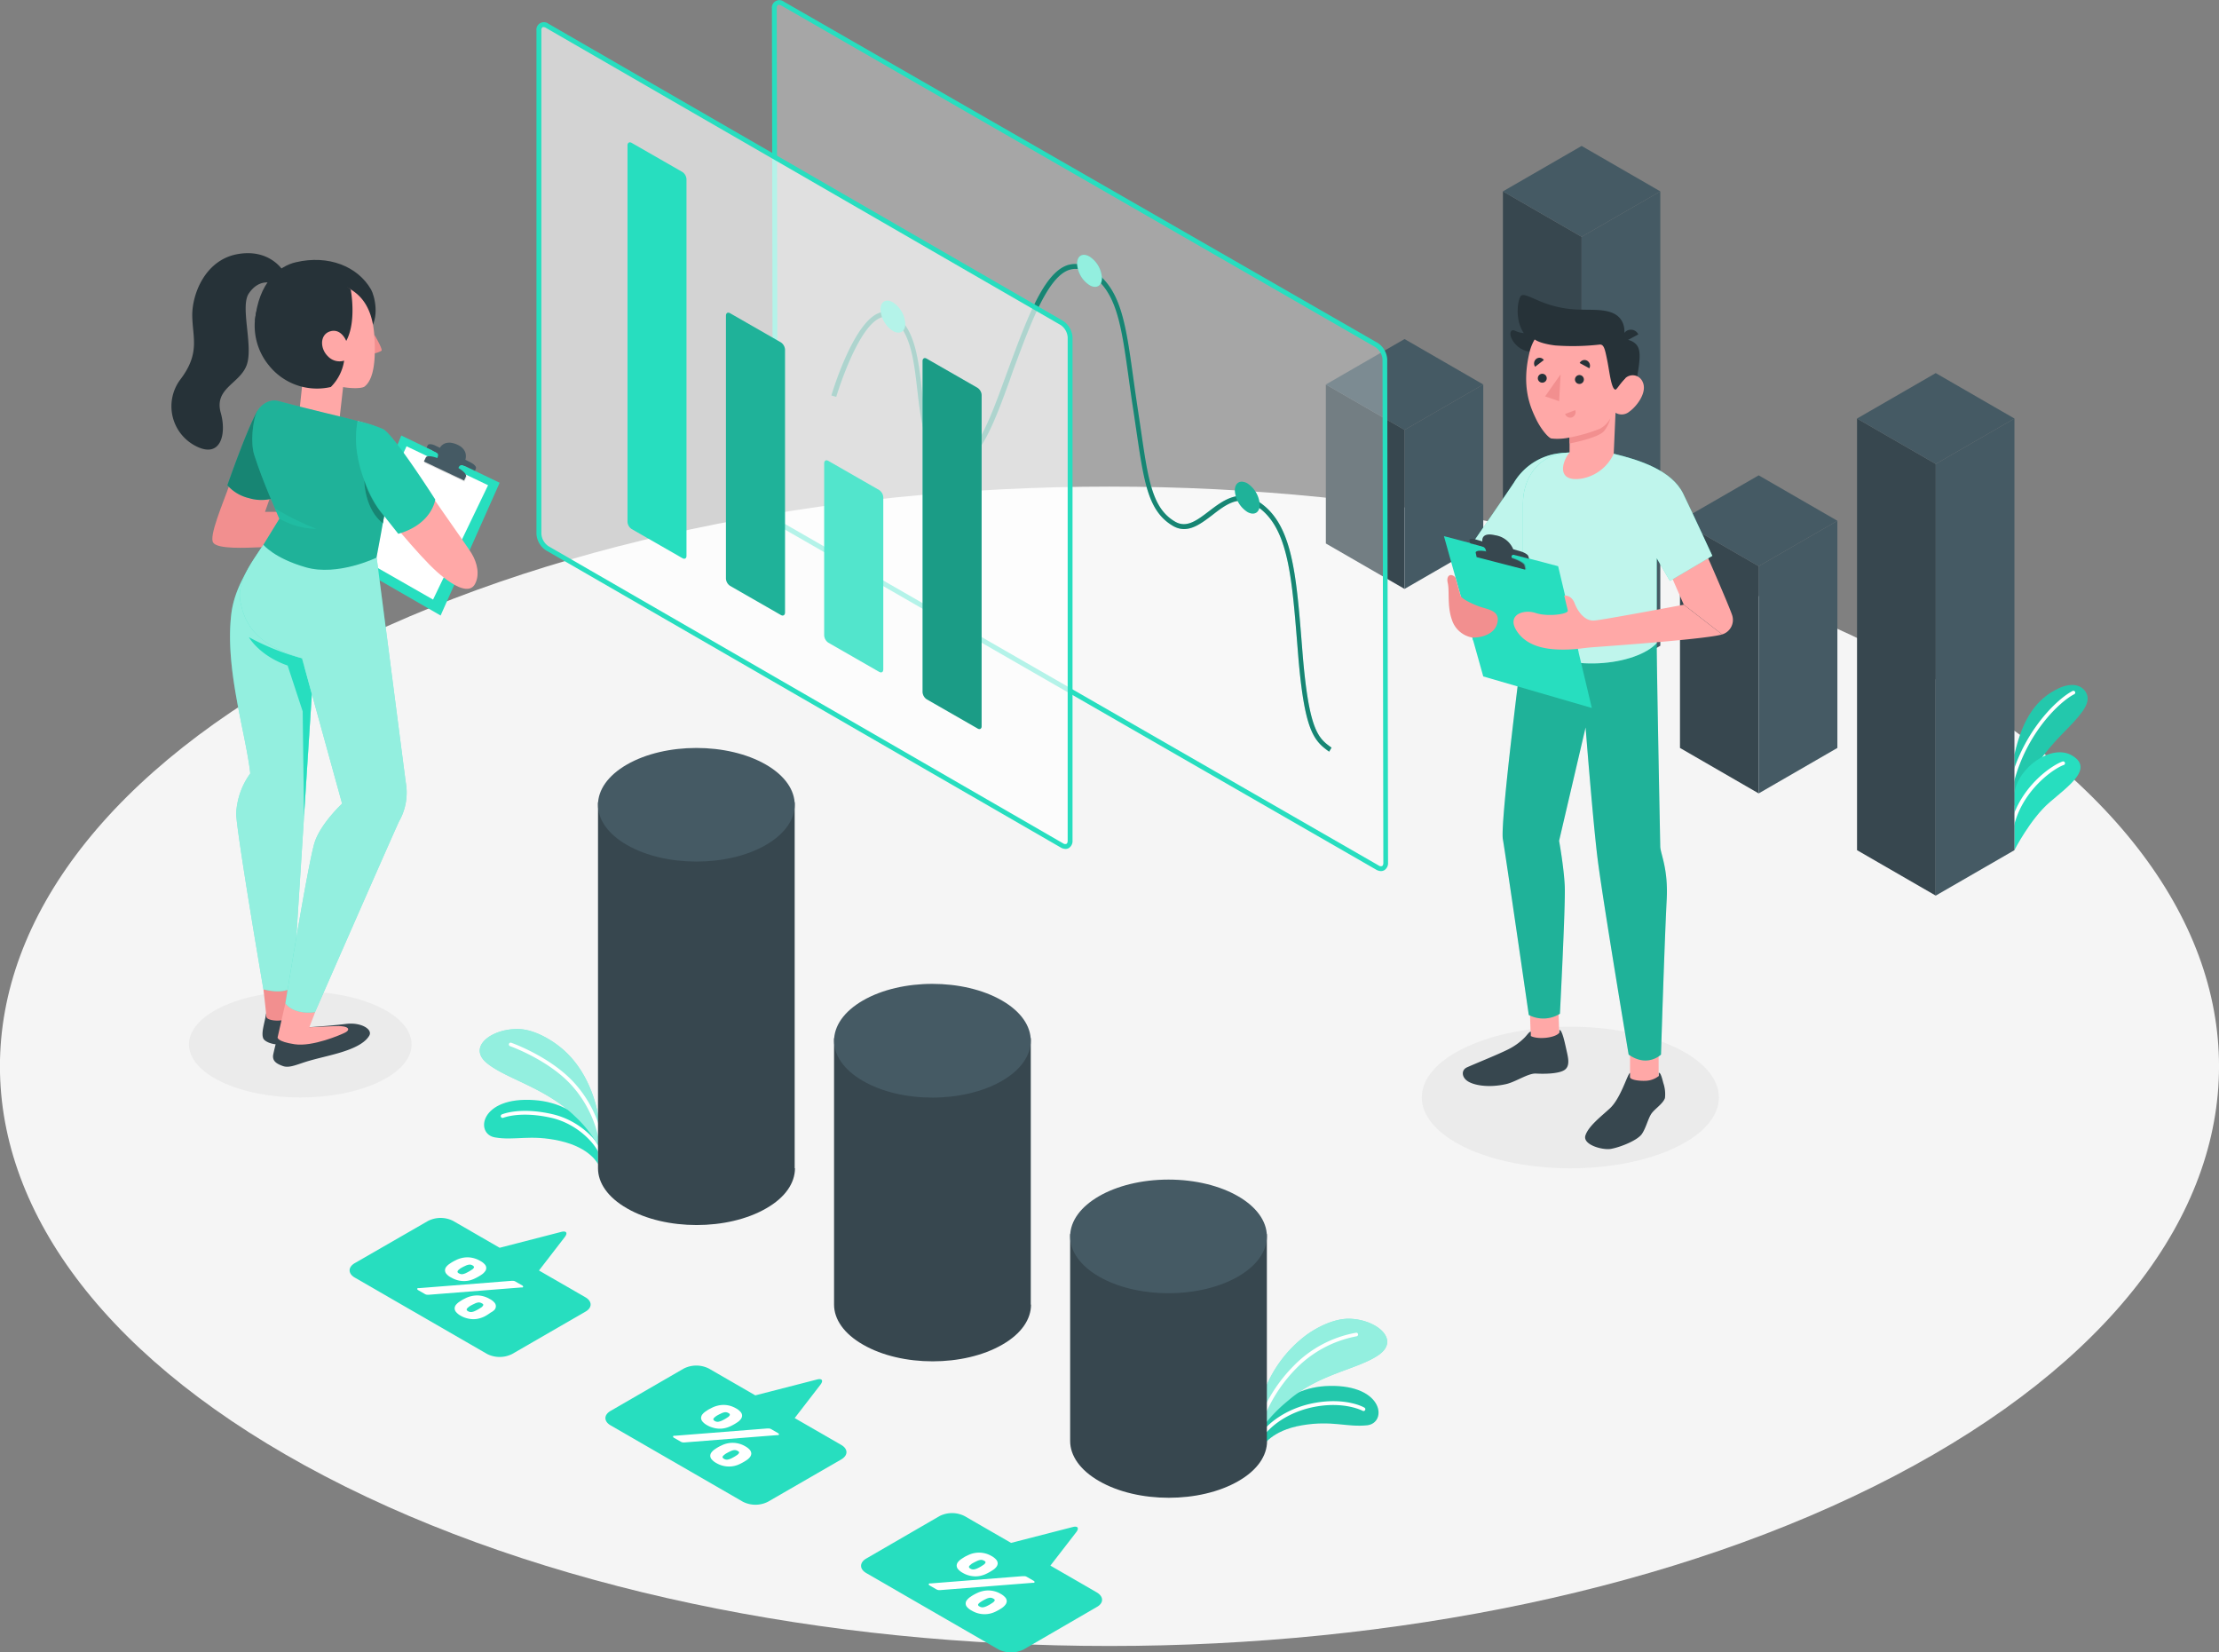 <?xml version="1.0" encoding="UTF-8"?> <svg xmlns="http://www.w3.org/2000/svg" id="a92cfbc8-72f2-4be5-9086-b3348847ccaa" data-name="Layer 1" viewBox="0 0 458.19 341.15"><rect x="0" y="0" width="458.19" height="341.15" fill="#808080" stroke="none"/><g id="a25034c4-eeaf-4d66-8e5e-294759841243" data-name="Floor"><path d="M88,384c89.46,46.74,234.52,46.74,324,0s89.47-122.52,0-169.26-234.52-46.74-324,0S-1.46,337.3,88,384Z" transform="translate(-20.91 -79.22)" fill="#f5f5f5"></path></g><g id="acd40262-88fc-4ac8-835e-be49ecb8fee2" data-name="Shadows"><path d="M99.17,302.6c-9,4.28-23.53,4.28-32.5,0s-9-11.21,0-15.49,23.52-4.27,32.5,0S108.14,298.33,99.17,302.6Z" transform="translate(-20.91 -79.22)" fill="#ebebeb"></path><path d="M366.85,316.15c-12,5.71-31.4,5.71-43.37,0s-12-15,0-20.68,31.39-5.71,43.37,0S378.83,310.44,366.85,316.15Z" transform="translate(-20.91 -79.22)" fill="#ebebeb"></path></g><g id="f670d6a7-d7ee-4a7a-ac35-1a4e8de7383b" data-name="Plants"><path d="M436.85,245.66s2.36-7.32,10.08-15.12c3.4-3.44,5.62-5.84,4.91-7.89-.64-1.81-2.81-2.75-5.89-1.29-4.39,2.08-7.35,5.94-9.1,13.69v10.61Z" transform="translate(-20.91 -79.22)" fill="#27debf"></path><path d="M436.85,245.66s2.36-7.32,10.08-15.12c3.4-3.44,5.62-5.84,4.91-7.89-.64-1.81-2.81-2.75-5.89-1.29-4.39,2.08-7.35,5.94-9.1,13.69v10.61Z" transform="translate(-20.91 -79.22)" opacity="0.1" style="isolation:isolate"></path><path d="M436.36,241.06h-.09a.38.38,0,0,1-.27-.46c2.75-10.62,9.86-17.2,12.87-18.72a.39.39,0,0,1,.51.17.38.38,0,0,1-.17.5c-2.91,1.47-9.8,7.87-12.48,18.24A.38.38,0,0,1,436.36,241.06Z" transform="translate(-20.91 -79.22)" fill="#fff"></path><path d="M436.85,254.76s3.29-6.46,7.26-9.88,9.07-6.94,4.75-9.62-11.43,2.58-12,7.77Z" transform="translate(-20.91 -79.22)" fill="#27debf"></path><path d="M436.36,250.16h-.08a.38.38,0,0,1-.28-.45c1.87-8,8.58-12.52,10.81-13.27a.37.37,0,0,1,.47.24.38.38,0,0,1-.23.48c-2,.68-8.54,5.13-10.32,12.72A.38.38,0,0,1,436.36,250.16Z" transform="translate(-20.91 -79.22)" fill="#fff"></path><path d="M144.39,319.58s-1.52-3.38-7.87-4.81c-6.17-1.39-9.25,0-13.42-.72s-3.08-8.51,8.14-7.7c10.27.74,13.15,8.82,13.15,8.82v4.41Z" transform="translate(-20.91 -79.22)" fill="#27debf"></path><path d="M145,317.72a.38.38,0,0,1-.34-.23c-1-2.39-4.7-6.29-9.91-7.48-6.47-1.47-9.91,0-9.94,0a.38.38,0,0,1-.31-.69c.15-.06,3.71-1.6,10.41-.08,5.79,1.32,9.48,5.56,10.44,7.93a.37.37,0,0,1-.2.49Z" transform="translate(-20.91 -79.22)" fill="#fff"></path><path d="M144.39,315.73a24.32,24.32,0,0,0-4.8-6.07c-6-5.82-14-7.65-18-10.83-4.4-3.43.93-7.39,6.59-7.14,3.24.15,6.66,2.29,8.54,3.83,6.62,5.41,7.71,14.14,7.71,14.14Z" transform="translate(-20.91 -79.22)" fill="#27debf"></path><path d="M144.39,315.73a24.32,24.32,0,0,0-4.8-6.07c-6-5.82-14-7.65-18-10.83-4.4-3.43.93-7.39,6.59-7.14,3.24.15,6.66,2.29,8.54,3.83,6.62,5.41,7.71,14.14,7.71,14.14Z" transform="translate(-20.91 -79.22)" fill="#fff" opacity="0.5" style="isolation:isolate"></path><path d="M145,315.14a.38.38,0,0,1-.37-.32,23.79,23.79,0,0,0-5.52-11.33c-4.72-5.37-12.79-8.25-12.88-8.28a.37.37,0,1,1,.25-.7c.34.12,8.34,3,13.19,8.48a24.2,24.2,0,0,1,5.71,11.73.37.37,0,0,1-.33.42Z" transform="translate(-20.91 -79.22)" fill="#fff"></path><path d="M281.63,377.88s1.7-3.3,8.12-4.39c6.24-1.06,9.23.44,13.43,0s3.54-8.34-7.71-8.13c-10.29.19-13.6,8.1-13.6,8.1Z" transform="translate(-20.91 -79.22)" fill="#27debf"></path><path d="M281.63,377.88s1.7-3.3,8.12-4.39c6.24-1.06,9.23.44,13.43,0s3.54-8.34-7.71-8.13c-10.29.19-13.6,8.1-13.6,8.1Z" transform="translate(-20.91 -79.22)" opacity="0.1" style="isolation:isolate"></path><path d="M281.14,376.3a.44.44,0,0,1-.22-.07.37.37,0,0,1-.09-.52c2.39-3.42,6.74-6,11.65-6.86,6.31-1.12,10,.87,10.16,1a.37.37,0,1,1-.36.65s-3.63-1.95-9.67-.87c-4.72.84-8.89,3.29-11.17,6.55A.37.37,0,0,1,281.14,376.3Z" transform="translate(-20.91 -79.22)" fill="#fff"></path><path d="M282.08,373.25A31.58,31.58,0,0,1,287,368.3c6.33-5.48,14.35-6.37,18.58-9.33,4.58-3.19-.53-7.43-6.2-7.48-3.24,0-6.77,1.93-8.74,3.37a25.8,25.8,0,0,0-9,12.47Z" transform="translate(-20.91 -79.22)" fill="#27debf"></path><path d="M282.08,373.25A31.58,31.58,0,0,1,287,368.3c6.33-5.48,14.35-6.37,18.58-9.33,4.58-3.19-.53-7.43-6.2-7.48-3.24,0-6.77,1.93-8.74,3.37a25.8,25.8,0,0,0-9,12.47Z" transform="translate(-20.91 -79.22)" fill="#fff" opacity="0.5" style="isolation:isolate"></path><path d="M281.14,373.17H281a.39.39,0,0,1-.24-.47A31.62,31.62,0,0,1,288,361.25a23.83,23.83,0,0,1,12.92-6.87.36.36,0,0,1,.41.32.37.37,0,0,1-.33.42,23.6,23.6,0,0,0-12.47,6.66,30.82,30.82,0,0,0-7,11.13A.38.38,0,0,1,281.14,373.17Z" transform="translate(-20.91 -79.22)" fill="#fff"></path></g><g id="aff56ec8-eeec-4508-b2e7-13a72e74b278" data-name="Bar Charts"><path d="M185,320.42h0V244.87H144.39v75.56h0c0,3,2,6,6,8.28,7.93,4.58,20.79,4.58,28.72,0,4-2.28,5.94-5.28,5.95-8.28h0Z" transform="translate(-20.91 -79.22)" fill="#37474f"></path><path d="M185,320.42h0V244.87H144.39v75.56h0c0,3,2,6,6,8.28,7.93,4.58,20.79,4.58,28.72,0,4-2.28,5.94-5.28,5.95-8.28h0Z" transform="translate(-20.91 -79.22)" fill="#e0e0e0" fill-opacity="0"></path><path d="M150.34,253.66c-7.94-4.57-7.94-12,0-16.58s20.79-4.58,28.72,0,7.93,12,0,16.59S158.27,258.24,150.34,253.66Z" transform="translate(-20.91 -79.22)" fill="#455a64"></path><path d="M233.75,348.57h0v-55H193.13v55h0c0,3,2,6,6,8.28,7.93,4.58,20.79,4.58,28.72,0,4-2.28,5.95-5.28,5.95-8.28Z" transform="translate(-20.91 -79.22)" fill="#37474f"></path><path d="M233.75,348.57h0v-55H193.13v55h0c0,3,2,6,6,8.28,7.93,4.58,20.79,4.58,28.72,0,4-2.28,5.95-5.28,5.95-8.28Z" transform="translate(-20.91 -79.22)" fill="#e0e0e0" fill-opacity="0"></path><path d="M199.08,302.38c-7.93-4.58-7.93-12,0-16.59s20.79-4.58,28.72,0,7.93,12,0,16.59S207,307,199.08,302.38Z" transform="translate(-20.91 -79.22)" fill="#455a64"></path><path d="M282.5,376.71h0V334H241.88v42.73h0c0,3,2,6,6,8.29,7.93,4.58,20.79,4.58,28.72,0,4-2.29,5.94-5.29,5.94-8.29Z" transform="translate(-20.91 -79.22)" fill="#37474f"></path><path d="M282.5,376.71h0V334H241.88v42.73h0c0,3,2,6,6,8.29,7.93,4.58,20.79,4.58,28.72,0,4-2.29,5.94-5.29,5.94-8.29Z" transform="translate(-20.91 -79.22)" fill="#e0e0e0" fill-opacity="0"></path><ellipse cx="241.28" cy="255.27" rx="20.31" ry="11.73" fill="#455a64"></ellipse><path d="M141.79,347.06l-9.59-5.53,5.31-6.88c.68-.88.36-1.36-.71-1.09l-12.72,3.28-9.59-5.54a5.74,5.74,0,0,0-5.2,0L94.18,340c-1.44.83-1.44,2.17,0,3l27.3,15.76a5.74,5.74,0,0,0,5.2,0l15.11-8.73C143.22,349.23,143.22,347.89,141.79,347.06Z" transform="translate(-20.91 -79.22)" fill="#27debf"></path><path d="M126.45,343.67a2.38,2.38,0,0,1,.47,0,1,1,0,0,1,.44.15l1.37.79a.4.4,0,0,1,.2.22c0,.08,0,.15-.14.2a.19.19,0,0,1-.1,0,.57.57,0,0,1-.15,0l-19,1.5a2.41,2.41,0,0,1-.47,0,1,1,0,0,1-.44-.15l-1.37-.79a.4.4,0,0,1-.2-.22c0-.08,0-.15.14-.2a.19.19,0,0,1,.1,0,.57.57,0,0,1,.15,0Zm-6.12-1.27a10.9,10.9,0,0,1-1.27.73,6.22,6.22,0,0,1-1.11.43,5,5,0,0,1-1.24.15,5.12,5.12,0,0,1-2.62-.72,3.12,3.12,0,0,1-1-.76,1.17,1.17,0,0,1-.29-.75,1.15,1.15,0,0,1,.27-.72,2.87,2.87,0,0,1,.72-.64,6.51,6.51,0,0,1,.59-.38c.19-.11.42-.23.67-.35a5.41,5.41,0,0,1,2.36-.58,5.19,5.19,0,0,1,2.62.72,3.25,3.25,0,0,1,1,.76,1.09,1.09,0,0,1,0,1.46A2.71,2.71,0,0,1,120.33,342.4Zm1.89,7.82A10,10,0,0,1,121,351a5.6,5.6,0,0,1-1.12.42,4.46,4.46,0,0,1-1.23.16,5,5,0,0,1-1.31-.18,5.11,5.11,0,0,1-1.32-.54,3.35,3.35,0,0,1-.94-.76,1.17,1.17,0,0,1-.29-.76,1.2,1.2,0,0,1,.26-.71,3,3,0,0,1,.73-.65c.2-.14.39-.26.59-.38s.42-.22.67-.35a5.35,5.35,0,0,1,1.12-.41,5.6,5.6,0,0,1,1.23-.16,5,5,0,0,1,1.31.17,5.08,5.08,0,0,1,1.31.55,3.12,3.12,0,0,1,1,.76,1.13,1.13,0,0,1,.29.75,1.17,1.17,0,0,1-.26.71A2.94,2.94,0,0,1,122.22,350.22Zm-6.37-9a1.14,1.14,0,0,0-.47.48c0,.14,0,.28.29.42a1.2,1.2,0,0,0,.72.17,2.61,2.61,0,0,0,.83-.28,8.18,8.18,0,0,0,1.09-.63,1.18,1.18,0,0,0,.48-.48c0-.13-.05-.27-.29-.41a1.11,1.11,0,0,0-.73-.17,2.69,2.69,0,0,0-.82.27A7.72,7.72,0,0,0,115.85,341.18Zm1.9,7.82a1.18,1.18,0,0,0-.48.48c0,.14,0,.27.29.42a1.16,1.16,0,0,0,.73.16,2.44,2.44,0,0,0,.82-.27,7.72,7.72,0,0,0,1.1-.63,1.14,1.14,0,0,0,.47-.48c.06-.14,0-.28-.29-.42a1.2,1.2,0,0,0-.72-.17,2.49,2.49,0,0,0-.82.28A7.72,7.72,0,0,0,117.75,349Z" transform="translate(-20.91 -79.22)" fill="#fff"></path><path d="M194.61,377.54,185,372l5.31-6.88c.67-.87.35-1.36-.71-1.08l-12.73,3.27-9.58-5.53a5.74,5.74,0,0,0-5.2,0L147,370.51c-1.44.82-1.44,2.17,0,3l27.3,15.76a5.72,5.72,0,0,0,5.19,0l15.12-8.73C196.05,379.71,196.05,378.37,194.61,377.54Z" transform="translate(-20.91 -79.22)" fill="#27debf"></path><path d="M179.27,374.15h.48a1.24,1.24,0,0,1,.44.16l1.36.79c.12.07.19.14.2.22s0,.14-.13.2l-.1,0-.15,0-19,1.5a2.49,2.49,0,0,1-.48,0,1.24,1.24,0,0,1-.44-.16l-1.36-.78a.35.35,0,0,1-.2-.23c0-.07,0-.14.13-.2l.1,0,.15,0Zm-6.12-1.27a10,10,0,0,1-1.26.73,5.6,5.6,0,0,1-1.12.42,4.51,4.51,0,0,1-1.23.16,5,5,0,0,1-1.31-.18,5.11,5.11,0,0,1-1.32-.54,3.42,3.42,0,0,1-.95-.76,1.23,1.23,0,0,1-.29-.76,1.28,1.28,0,0,1,.27-.71,2.87,2.87,0,0,1,.72-.64c.2-.15.4-.27.59-.39l.68-.35a5.35,5.35,0,0,1,1.12-.41,5,5,0,0,1,2.54,0,5.46,5.46,0,0,1,1.31.55,3.25,3.25,0,0,1,.95.76,1.13,1.13,0,0,1,.29.75,1.19,1.19,0,0,1-.27.71A2.71,2.71,0,0,1,173.15,372.88Zm1.9,7.82a10.69,10.69,0,0,1-1.27.73,5.29,5.29,0,0,1-1.11.42,4.93,4.93,0,0,1-1.23.15,5.12,5.12,0,0,1-2.63-.72,3.25,3.25,0,0,1-.95-.76,1.13,1.13,0,0,1-.29-.75,1.19,1.19,0,0,1,.27-.71,2.89,2.89,0,0,1,.72-.65c.2-.14.4-.27.59-.38s.42-.23.68-.35a5.38,5.38,0,0,1,1.12-.42,4.93,4.93,0,0,1,1.23-.15,5,5,0,0,1,1.31.17,5.08,5.08,0,0,1,1.31.55,3.41,3.41,0,0,1,.95.75,1.23,1.23,0,0,1,.29.76,1.28,1.28,0,0,1-.27.71A2.89,2.89,0,0,1,175.05,380.7Zm-6.37-9a1.18,1.18,0,0,0-.48.48c0,.14.05.27.29.42a1.16,1.16,0,0,0,.73.16,2.78,2.78,0,0,0,.82-.27,7.72,7.72,0,0,0,1.1-.63,1.21,1.21,0,0,0,.47-.48c0-.14,0-.28-.29-.42a1.2,1.2,0,0,0-.72-.17,2.53,2.53,0,0,0-.83.28A7.59,7.59,0,0,0,168.68,371.66Zm1.89,7.82a1.27,1.27,0,0,0-.47.47c0,.14.05.28.29.42a1.13,1.13,0,0,0,.72.17,2.74,2.74,0,0,0,.83-.27,8.35,8.35,0,0,0,1.1-.64,1.27,1.27,0,0,0,.47-.47c.05-.14,0-.28-.29-.42a1.16,1.16,0,0,0-.73-.17,2.78,2.78,0,0,0-.82.27A9.63,9.63,0,0,0,170.57,379.48Z" transform="translate(-20.91 -79.22)" fill="#fff"></path><path d="M247.39,408l-9.59-5.54,5.32-6.88c.67-.87.35-1.36-.72-1.08l-12.72,3.27-9.59-5.53a5.72,5.72,0,0,0-5.19,0L199.78,401c-1.43.83-1.43,2.18,0,3l27.3,15.77a5.8,5.8,0,0,0,5.2,0L247.39,411C248.83,410.2,248.83,408.86,247.39,408Z" transform="translate(-20.91 -79.22)" fill="#27debf"></path><path d="M232.05,404.64h.47a1.18,1.18,0,0,1,.44.16l1.37.79c.12.07.19.14.2.22s0,.14-.14.2a.34.34,0,0,1-.1,0l-.14,0-19,1.5a2.41,2.41,0,0,1-.47,0,1.18,1.18,0,0,1-.44-.16l-1.36-.78a.33.33,0,0,1-.2-.23c0-.07,0-.14.13-.2l.1,0,.15,0Zm-6.12-1.27a10.69,10.69,0,0,1-1.27.73,5.29,5.29,0,0,1-1.11.42,4.51,4.51,0,0,1-1.23.16,5.27,5.27,0,0,1-2.63-.73,3.41,3.41,0,0,1-.95-.75,1.17,1.17,0,0,1-.29-.76,1.21,1.21,0,0,1,.27-.71,2.89,2.89,0,0,1,.72-.65c.2-.14.4-.26.59-.38s.42-.23.68-.35a5.38,5.38,0,0,1,1.12-.42,5.45,5.45,0,0,1,1.23-.15,5,5,0,0,1,1.31.17,5.08,5.08,0,0,1,1.31.55,3.25,3.25,0,0,1,.95.76,1.19,1.19,0,0,1,.29.75,1.26,1.26,0,0,1-.27.71A2.71,2.71,0,0,1,225.93,403.37Zm1.89,7.82a10.57,10.57,0,0,1-1.26.73,5.51,5.51,0,0,1-1.11.42,5,5,0,0,1-1.24.15,5,5,0,0,1-1.31-.17,5.08,5.08,0,0,1-1.31-.55,3.25,3.25,0,0,1-1-.76,1.09,1.09,0,0,1,0-1.46,2.89,2.89,0,0,1,.72-.65c.2-.14.4-.27.59-.38s.42-.23.67-.35a5.46,5.46,0,0,1,1.13-.42,5.09,5.09,0,0,1,2.53,0,5,5,0,0,1,1.32.55,3.41,3.41,0,0,1,.95.75,1.23,1.23,0,0,1,.29.76,1.28,1.28,0,0,1-.27.71A3,3,0,0,1,227.82,411.19Zm-6.37-9a1.21,1.21,0,0,0-.47.48c0,.13.05.27.29.41a1.15,1.15,0,0,0,.72.17,2.74,2.74,0,0,0,.83-.27,7.37,7.37,0,0,0,1.1-.64,1.14,1.14,0,0,0,.47-.47c.05-.14,0-.28-.29-.42a1.15,1.15,0,0,0-.72-.17,2.53,2.53,0,0,0-.83.28A8.31,8.31,0,0,0,221.45,402.15Zm1.9,7.82a1.32,1.32,0,0,0-.48.47c0,.14,0,.28.3.42a1.13,1.13,0,0,0,.72.17,2.69,2.69,0,0,0,.82-.27,7.75,7.75,0,0,0,1.1-.64,1.24,1.24,0,0,0,.48-.47c.05-.14,0-.28-.29-.42a1.17,1.17,0,0,0-.73-.17,2.69,2.69,0,0,0-.82.27A8.84,8.84,0,0,0,223.35,410Z" transform="translate(-20.91 -79.22)" fill="#fff"></path><polygon points="363.14 163.81 346.89 154.42 346.89 107.52 363.14 116.9 363.14 163.81" fill="#37474f"></polygon><polygon points="363.14 163.81 379.39 154.42 379.39 107.52 363.14 116.9 363.14 163.81" fill="#455a64"></polygon><polygon points="346.89 107.52 363.14 116.9 379.39 107.52 363.14 98.14 346.89 107.52" fill="#455a64"></polygon><polygon points="326.58 142.7 310.33 133.32 310.33 39.51 326.58 48.89 326.58 142.7" fill="#37474f"></polygon><polygon points="326.58 142.7 342.83 133.32 342.83 39.51 326.58 48.89 326.58 142.7" fill="#455a64"></polygon><polygon points="310.33 39.51 326.58 48.89 342.83 39.51 326.58 30.13 310.33 39.51" fill="#455a64"></polygon><polygon points="290.02 121.59 273.77 112.21 273.77 79.38 290.02 88.76 290.02 121.59" fill="#37474f"></polygon><polygon points="290.02 121.59 306.27 112.21 306.27 79.38 290.02 88.76 290.02 121.59" fill="#455a64"></polygon><polygon points="273.77 79.38 290.02 88.76 306.27 79.38 290.02 70 273.77 79.38" fill="#455a64"></polygon><polygon points="399.7 184.91 383.45 175.53 383.45 86.41 399.7 95.79 399.7 184.91" fill="#37474f"></polygon><polygon points="399.7 184.91 415.95 175.53 415.95 86.41 399.7 95.79 399.7 184.91" fill="#455a64"></polygon><polygon points="383.45 86.41 399.7 95.79 415.95 86.41 399.7 77.03 383.45 86.41" fill="#455a64"></polygon></g><g id="bf04717a-37a3-4c34-bcba-6f1d8261dc73" data-name="Main Charts"><g opacity="0.3"><path d="M307,257.33l-.17-103.88a3.85,3.85,0,0,0-1.74-3L182.53,80c-1-.55-1.73-.1-1.73,1L181,184.84a3.82,3.82,0,0,0,1.74,3l122.57,70.49C306.24,258.89,307,258.44,307,257.33Z" transform="translate(-20.91 -79.22)" fill="#fff"></path></g><path d="M306.06,259.07a2.09,2.09,0,0,1-1-.3l-122.57-70.5a4.29,4.29,0,0,1-2-3.43L180.3,81a1.55,1.55,0,0,1,2.48-1.43L305.35,150a4.33,4.33,0,0,1,2,3.43l.17,103.88a1.71,1.71,0,0,1-.75,1.56A1.4,1.4,0,0,1,306.06,259.07ZM181.76,80.22a.42.42,0,0,0-.2,0,.8.8,0,0,0-.26.69l.17,103.88A3.3,3.3,0,0,0,183,187.4l122.57,70.5a.77.77,0,0,0,.73.12c.16-.09.25-.34.25-.69l-.17-103.88a3.32,3.32,0,0,0-1.48-2.56L182.28,80.39A1.09,1.09,0,0,0,181.76,80.22Z" transform="translate(-20.91 -79.22)" fill="#27debf"></path><path d="M295.36,234.41c-3.25-2.31-5.15-4.4-6.44-20.46l-.11-1.37c-1.21-15.09-2-25.05-8.88-29.16-3.3-2-5.94,0-8.73,2.17-2.53,1.92-5.13,3.91-8.06,2.23-5.15-3-6-8.93-7.6-19.77-.2-1.34-.4-2.75-.63-4.23-.35-2.31-.65-4.46-.93-6.48-1.58-11.38-2.54-18.26-8.36-21.77a4.48,4.48,0,0,0-4-.61c-4.41,1.54-7.86,10.87-11.52,20.75L229.3,158c-2.65,7.29-5.66,15.56-9.8,17.09a4.11,4.11,0,0,1-3.59-.36c-4.14-2.34-4.87-8.74-5.58-14.94S208.9,147.35,205,145a2.4,2.4,0,0,0-2.25-.19c-4.84,1.88-9.13,16.2-9.17,16.34l-1-.28c.18-.61,4.47-14.93,9.76-17a3.41,3.41,0,0,1,3.13.27c4.31,2.58,5.06,9.15,5.79,15.5s1.39,12.1,5.09,14.19a3.1,3.1,0,0,0,2.74.29c3.71-1.37,6.76-9.75,9.21-16.49.29-.78.56-1.54.84-2.28,3.9-10.55,7.27-19.66,12.12-21.36a5.49,5.49,0,0,1,4.82.71c6.22,3.76,7.21,10.81,8.83,22.49.28,2,.58,4.16.93,6.46.23,1.49.43,2.9.63,4.23,1.53,10.54,2.38,16.34,7.11,19.06,2.35,1.35,4.48-.28,6.95-2.16,2.8-2.14,6-4.56,9.85-2.24,7.31,4.37,8.13,14.54,9.36,29.94l.11,1.37c1.32,16.38,3.3,17.78,6,19.73Z" transform="translate(-20.91 -79.22)" fill="#27debf"></path><g opacity="0.4"><path d="M295.36,234.41c-3.25-2.31-5.15-4.4-6.44-20.46l-.11-1.37c-1.21-15.09-2-25.05-8.88-29.16-3.3-2-5.94,0-8.73,2.17-2.53,1.92-5.13,3.91-8.06,2.23-5.15-3-6-8.93-7.6-19.77-.2-1.34-.4-2.75-.63-4.23-.35-2.31-.65-4.46-.93-6.48-1.58-11.38-2.54-18.26-8.36-21.77a4.48,4.48,0,0,0-4-.61c-4.41,1.54-7.86,10.87-11.52,20.75L229.3,158c-2.65,7.29-5.66,15.56-9.8,17.09a4.11,4.11,0,0,1-3.59-.36c-4.14-2.34-4.87-8.74-5.58-14.94S208.9,147.35,205,145a2.4,2.4,0,0,0-2.25-.19c-4.84,1.88-9.13,16.2-9.17,16.34l-1-.28c.18-.61,4.47-14.93,9.76-17a3.41,3.41,0,0,1,3.13.27c4.31,2.58,5.06,9.15,5.79,15.5s1.39,12.1,5.09,14.19a3.1,3.1,0,0,0,2.74.29c3.71-1.37,6.76-9.75,9.21-16.49.29-.78.56-1.54.84-2.28,3.9-10.55,7.27-19.66,12.12-21.36a5.49,5.49,0,0,1,4.82.71c6.22,3.76,7.21,10.81,8.83,22.49.28,2,.58,4.16.93,6.46.23,1.49.43,2.9.63,4.23,1.53,10.54,2.38,16.34,7.11,19.06,2.35,1.35,4.48-.28,6.95-2.16,2.8-2.14,6-4.56,9.85-2.24,7.31,4.37,8.13,14.54,9.36,29.94l.11,1.37c1.32,16.38,3.3,17.78,6,19.73Z" transform="translate(-20.91 -79.22)"></path></g><path d="M278.45,179a5.69,5.69,0,0,1,2.57,4.43c0,1.63-1.15,2.29-2.56,1.48a5.69,5.69,0,0,1-2.57-4.43C275.89,178.89,277,178.23,278.45,179Z" transform="translate(-20.91 -79.22)" fill="#27debf"></path><g opacity="0.2"><path d="M278.45,179a5.69,5.69,0,0,1,2.57,4.43c0,1.63-1.15,2.29-2.56,1.48a5.69,5.69,0,0,1-2.57-4.43C275.89,178.89,277,178.23,278.45,179Z" transform="translate(-20.91 -79.22)"></path></g><path d="M245.88,132.19a5.66,5.66,0,0,1,2.56,4.43c0,1.63-1.14,2.29-2.55,1.48a5.64,5.64,0,0,1-2.57-4.43C243.32,132,244.46,131.38,245.88,132.19Z" transform="translate(-20.91 -79.22)" fill="#27debf"></path><g opacity="0.5"><path d="M245.88,132.19a5.66,5.66,0,0,1,2.56,4.43c0,1.63-1.14,2.29-2.55,1.48a5.64,5.64,0,0,1-2.57-4.43C243.32,132,244.46,131.38,245.88,132.19Z" transform="translate(-20.91 -79.22)" fill="#fff"></path></g><path d="M205.27,141.64a5.62,5.62,0,0,1,2.57,4.42c0,1.64-1.14,2.3-2.56,1.49a5.67,5.67,0,0,1-2.56-4.43C202.71,141.49,203.86,140.82,205.27,141.64Z" transform="translate(-20.91 -79.22)" fill="#27debf"></path><path d="M241.87,252.76V148.87a3.84,3.84,0,0,0-1.73-3L133.93,84.55c-1-.55-1.73-.1-1.73,1V189.43a3.81,3.81,0,0,0,1.73,3l106.21,61.32C241.1,254.31,241.87,253.86,241.87,252.76Z" transform="translate(-20.91 -79.22)" fill="#fff" opacity="0.65" style="isolation:isolate"></path><path d="M240.92,254.49a2.09,2.09,0,0,1-1-.3L133.68,192.87a4.34,4.34,0,0,1-2-3.44V85.55a1.55,1.55,0,0,1,2.48-1.43l106.21,61.32a4.33,4.33,0,0,1,2,3.43V252.76a1.71,1.71,0,0,1-.76,1.55A1.4,1.4,0,0,1,240.92,254.49ZM133.16,84.82a.4.4,0,0,0-.2,0,.77.77,0,0,0-.26.69V189.43a3.33,3.33,0,0,0,1.48,2.57l106.21,61.32a.77.77,0,0,0,.73.12c.16-.09.25-.34.25-.69V148.87a3.33,3.33,0,0,0-1.48-2.56L133.68,85A1,1,0,0,0,133.16,84.82Z" transform="translate(-20.91 -79.22)" fill="#27debf"></path><path d="M223.6,229.14V160.78a1.92,1.92,0,0,0-.87-1.5l-10.46-6c-.47-.28-.86-.06-.86.5V222.1a1.91,1.91,0,0,0,.86,1.5l10.46,6C223.21,229.92,223.6,229.69,223.6,229.14Z" transform="translate(-20.91 -79.22)" fill="#27debf"></path><g opacity="0.3"><path d="M223.6,229.14V160.78a1.92,1.92,0,0,0-.87-1.5l-10.46-6c-.47-.28-.86-.06-.86.5V222.1a1.91,1.91,0,0,0,.86,1.5l10.46,6C223.21,229.92,223.6,229.69,223.6,229.14Z" transform="translate(-20.91 -79.22)"></path></g><path d="M203.29,217.41V181.89a1.92,1.92,0,0,0-.87-1.5l-10.46-6c-.47-.28-.86-.06-.86.5v35.52a1.94,1.94,0,0,0,.86,1.5l10.46,6C202.9,218.19,203.29,218,203.29,217.41Z" transform="translate(-20.91 -79.22)" fill="#27debf"></path><g opacity="0.2"><path d="M203.29,217.41V181.89a1.92,1.92,0,0,0-.87-1.5l-10.46-6c-.47-.28-.86-.06-.86.5v35.52a1.94,1.94,0,0,0,.86,1.5l10.46,6C202.9,218.19,203.29,218,203.29,217.41Z" transform="translate(-20.91 -79.22)" fill="#fff"></path></g><path d="M183,205.69V151.4a1.92,1.92,0,0,0-.87-1.5l-10.46-6c-.47-.28-.86-.05-.86.5v54.28a1.92,1.92,0,0,0,.86,1.5l10.46,6C182.59,206.46,183,206.24,183,205.69Z" transform="translate(-20.91 -79.22)" fill="#27debf"></path><g opacity="0.2"><path d="M183,205.69V151.4a1.92,1.92,0,0,0-.87-1.5l-10.46-6c-.47-.28-.86-.05-.86.5v54.28a1.92,1.92,0,0,0,.86,1.5l10.46,6C182.59,206.46,183,206.24,183,205.69Z" transform="translate(-20.91 -79.22)"></path></g><path d="M162.66,194V116.22a1.91,1.91,0,0,0-.86-1.5l-10.46-6c-.48-.28-.86,0-.86.5v77.73a1.91,1.91,0,0,0,.86,1.5l10.46,6C162.28,194.74,162.66,194.51,162.66,194Z" transform="translate(-20.91 -79.22)" fill="#27debf"></path></g><g id="b75688b2-83fd-44ba-8ea1-1b7a8e2d53de" data-name="Character 2"><path d="M378.63,206.43c-.14-.75-3.81-9.29-5.32-12.65l-7.65,3.58,2.93,6.71,7.92,6.13A3.12,3.12,0,0,0,378.63,206.43Z" transform="translate(-20.91 -79.22)" fill="#ffa8a7"></path><rect x="336.58" y="216.66" width="5.9" height="8.6" fill="#ffa8a7"></rect><rect x="336.87" y="285.34" width="5.9" height="8.6" transform="translate(-30.67 -67.36) rotate(-1.97)" fill="#ffa8a7"></rect><path d="M344.08,172.72a12.66,12.66,0,0,0-10.56,6.14c-3.26,4.85-9,13.14-9,13.14l10.75,3.41Z" transform="translate(-20.91 -79.22)" fill="#27debf"></path><g opacity="0.7"><path d="M344.08,172.72a12.66,12.66,0,0,0-10.56,6.14c-3.26,4.85-9,13.14-9,13.14l10.75,3.41Z" transform="translate(-20.91 -79.22)" fill="#fff"></path></g><path d="M363,212c0,5.64.73,42.11.73,42.11.14,1.62,1.65,4.61,1.33,10.84-.45,8.47-1.18,32-1.18,32s-2.77,2.75-6.68,0c0,0-5.35-31.95-6.4-40.34-.93-7.32-2.49-27.2-2.49-27.2l-5.47,23.41s1,5.5,1.17,9.38-1,26.32-1,26.32a6.48,6.48,0,0,1-6.43.25s-4.74-32.78-5.35-36.29S335.39,212,335.39,212Z" transform="translate(-20.91 -79.22)" fill="#27debf"></path><path d="M363,212c0,5.64.73,42.11.73,42.11.14,1.62,1.65,4.61,1.33,10.84-.45,8.47-1.18,32-1.18,32s-2.77,2.75-6.68,0c0,0-5.35-31.95-6.4-40.34-.93-7.32-2.49-27.2-2.49-27.2l-5.47,23.41s1,5.5,1.17,9.38-1,26.32-1,26.32a6.48,6.48,0,0,1-6.43.25s-4.74-32.78-5.35-36.29S335.39,212,335.39,212Z" transform="translate(-20.91 -79.22)" opacity="0.2" style="isolation:isolate"></path><path d="M354.12,172.9c5.29,1.27,12,3.41,14.36,8.29s6,12.79,6,12.79l-8.76,5.18L363,194.47V212c-4.14,4.5-18.58,6.6-27.62,0V183.16c0-4.59,2.56-10.12,9.61-10.53Z" transform="translate(-20.91 -79.22)" fill="#27debf"></path><path d="M354.12,172.9c5.29,1.27,12,3.41,14.36,8.29s6,12.79,6,12.79l-8.76,5.18L363,194.47V212c-4.14,4.5-18.58,6.6-27.62,0V183.16c0-4.59,2.56-10.12,9.61-10.53Z" transform="translate(-20.91 -79.22)" fill="#fff" opacity="0.7" style="isolation:isolate"></path><path d="M356.11,149.36a3.14,3.14,0,0,1,2.6.92c1.12,1.14.89,3.26,0,8.12l-3.46.4Z" transform="translate(-20.91 -79.22)" fill="#263238"></path><path d="M336,148a5.21,5.21,0,0,1-2.16-.44c-1.06-.6-1.34.6-.76,1.65a4.94,4.94,0,0,0,4,2.67c0-.15,1-2.7,1-2.7Z" transform="translate(-20.91 -79.22)" fill="#263238"></path><path d="M354.49,158.8c.51.31,1.24-.68,1.87-1.34a2.23,2.23,0,0,1,3.73.6c1.05,2.21-1.33,5.16-2.73,6.13a2.46,2.46,0,0,1-2.87.25l-.37,8.46a9,9,0,0,1-6.8,5.16c-5,.67-3.95-3.42-2.32-5.43v-3.08a11.77,11.77,0,0,1-3.77.2c-.65-.17-2.2-2-3.2-4.13-1.12-2.35-3-6.52-1.32-13.57,1.78-7.57,9.92-7.8,14.77-4.75S354.49,158.8,354.49,158.8Z" transform="translate(-20.91 -79.22)" fill="#ffa8a7"></path><path d="M354.49,159.66c.25,0,1.24-1.62,1.87-2.2.89-.81-.25-8.1-.25-8.1s.89-2.77-.86-4.6-5.14-1.52-7.61-1.61a22.38,22.38,0,0,1-8.86-1.78c-3.52-1.53-3.78-1.71-4.22-.16s-.6,5.08,1.5,7.45l1.74.64s.95.84,4.23,1.24a49.12,49.12,0,0,0,9.1-.17c.95-.13,1.15.79,1.66,3.31C353.24,155.9,353.62,159.65,354.49,159.66Z" transform="translate(-20.91 -79.22)" fill="#263238"></path><path d="M356.1,149.93l3.1-1.67a1.7,1.7,0,0,0-2.34-.77A1.85,1.85,0,0,0,356.1,149.93Z" transform="translate(-20.91 -79.22)" fill="#263238"></path><path d="M345,169.55a34.83,34.83,0,0,0,6.21-1.78,5.23,5.23,0,0,0,2.22-2.2,7.25,7.25,0,0,1-1.26,2.6c-1.18,1.5-7.17,2.61-7.17,2.61Z" transform="translate(-20.91 -79.22)" fill="#f28f8f"></path><path d="M346.12,157.65a.92.92,0,1,0,.92-1A.93.93,0,0,0,346.12,157.65Z" transform="translate(-20.91 -79.22)" fill="#263238"></path><path d="M347.09,154.17l2,1.09a1.19,1.19,0,0,0-.46-1.57A1.11,1.11,0,0,0,347.09,154.17Z" transform="translate(-20.91 -79.22)" fill="#263238"></path><path d="M346.18,163.9l-2.1.79a1.12,1.12,0,0,0,1.43.7A1.18,1.18,0,0,0,346.18,163.9Z" transform="translate(-20.91 -79.22)" fill="#f28f8f"></path><path d="M337.89,154.94l1.8-1.39a1.09,1.09,0,0,0-1.56-.24A1.2,1.2,0,0,0,337.89,154.94Z" transform="translate(-20.91 -79.22)" fill="#263238"></path><path d="M338.45,157.39a.92.92,0,1,0,.92-1A.93.93,0,0,0,338.45,157.39Z" transform="translate(-20.91 -79.22)" fill="#263238"></path><polygon points="322.24 77.29 321.94 82.83 319.04 81.84 322.24 77.29" fill="#f28f8f"></polygon><polygon points="298.15 110.69 321.73 116.9 328.69 146.17 306.27 139.66 298.15 110.69" fill="#27debf"></polygon><path d="M329.34,209.28a4.24,4.24,0,0,1-4.26,2.13l-.34-1.21Z" transform="translate(-20.91 -79.22)" fill="#27debf"></path><path d="M334.61,210.2c.1.78,1.71,2.22,4.42,3.12,3.08,1,7.81.49,7.81.49l-.42-1.46Z" transform="translate(-20.91 -79.22)" fill="#27debf"></path><path d="M326,194.15s-.09-.4-.19-.9,1.27-.52,3.09-.05l3.47.9c1.82.48,3.38,1.26,3.48,1.76l.2.9Z" transform="translate(-20.91 -79.22)" fill="#455a64" opacity="0.43" style="isolation:isolate"></path><path d="M324.32,190.76c-.06-.31.5-.39,1.26-.18L327,191s-.41-2,2.65-1.27a4.79,4.79,0,0,1,3.72,2.89l1.47.42c.81.23,1.54.66,1.64,1l.17.56-12.14-3.2A5.27,5.27,0,0,1,324.32,190.76Z" transform="translate(-20.91 -79.22)" fill="#37474f"></path><path d="M326,191.73c1.11.27,1.57.42,1.74,1.18s.27,1.52.27,1.52l5.37,1.42s-.26-1.11-.34-1.54.1-.69,1-.46l.07-.35-8.43-2.14Z" transform="translate(-20.91 -79.22)" fill="#37474f"></path><path d="M325.81,194.24s-.08-.41-.19-.9,1.27-.52,3.09-.05l3.48.9c1.81.47,3.37,1.26,3.48,1.75l.19.9Z" transform="translate(-20.91 -79.22)" fill="#37474f"></path><path d="M376.51,210.2l-7.92-6.13s-16.6,3.12-18.48,3.27-3.34-1.7-4.05-3.54-2.16-1.61-2.16-1.61l.74,3.08c.18.75-4.15,1.35-6.64.51s-6.11.38-3.87,3.77,6.59,3.79,9.61,3.79a29.82,29.82,0,0,0,3.78-.25c1-.13,1.94-.22,2.93-.29C356.63,212.36,373.7,211.08,376.51,210.2Z" transform="translate(-20.91 -79.22)" fill="#ffa8a7"></path><path d="M321.45,198.47l1.05,3.73c.2.72,2.94,2,4.68,2.5s3.63,1,2.81,3.47c-.76,2.23-3.61,2.74-5.06,2.68a5.38,5.38,0,0,1-4.23-3.69c-1-2.85-.46-5.9-.85-7.57S320.59,197.48,321.45,198.47Z" transform="translate(-20.91 -79.22)" fill="#f28f8f"></path><path d="M357.49,301.57v-.85c-.56.25-1.88,5.26-4.22,7.39-1.86,1.7-4.4,3.66-5,5.56s3.54,3.06,5.28,2.75c2-.36,5.52-1.78,6.4-3.1s1.29-3.27,2-4.24,2.36-2,2.75-3.16a7.15,7.15,0,0,0-.34-3.1c-.27-1.05-.57-2.19-.93-2.1v.65a4.69,4.69,0,0,1-2.95,1C359.58,302.4,357.48,302.23,357.49,301.57Z" transform="translate(-20.91 -79.22)" fill="#37474f"></path><path d="M337,292.22c-.31,0-.56.44-1.23,1.17a12.79,12.79,0,0,1-3.47,2.5c-2.22,1.11-6.51,2.81-8.46,3.69-1.22.54-1.16,2,.1,2.85s4.29,1.44,7.93.62c2-.44,4.57-2.27,6.2-2.18s4.69.08,5.9-.75.72-2.61.38-4.14-.9-4.21-1.45-4.1l0,.53c-.71,1.07-4.33,1.51-5.89.72Z" transform="translate(-20.91 -79.22)" fill="#37474f"></path></g><g id="bb5e52ee-a905-4267-8e79-81138aedd6e7" data-name="Character 1"><path d="M81.31,288.63,85,293.76a12.39,12.39,0,0,1-5.37,1.14c-3.3.13-4.21-1-4.33-1.22-.56-1.19.31-3.35.55-5.21Z" transform="translate(-20.91 -79.22)" fill="#37474f"></path><path d="M75.3,283.47s.56,4.66.6,5.66,4.55,1.33,5.41-.5l.13-5.7Z" transform="translate(-20.91 -79.22)" fill="#f28f8f"></path><path d="M75.3,191.66c-3.08,4.8-6,9-6.64,14.42-1.32,11.39,3,24.41,3.93,32.83a15.3,15.3,0,0,0-2.91,8.23c0,3.48,5.62,36.33,5.62,36.33s4.08,1.25,6.15-.54L85.3,222.5l-2-7.36Z" transform="translate(-20.91 -79.22)" fill="#27debf"></path><path d="M75.3,191.66c-3.08,4.8-6,9-6.64,14.42-1.32,11.39,3,24.41,3.93,32.83a15.3,15.3,0,0,0-2.91,8.23c0,3.48,5.62,36.33,5.62,36.33s4.08,1.25,6.15-.54L85.3,222.5l-2-7.36Z" transform="translate(-20.91 -79.22)" fill="#fff" opacity="0.5" style="isolation:isolate"></path><polygon points="82.86 89.92 103.17 99.67 90.98 127.08 72.05 116.16 82.86 89.92" fill="#27debf"></polygon><polygon points="100.78 100.18 90.26 123.53 75.68 115.14 83.95 92.14 100.78 100.18" fill="#27debf"></polygon><polygon points="83.95 92.14 100.78 100.18 89.42 123.79 73.51 114.7 83.95 92.14" fill="#fff"></polygon><path d="M108.51,174.75l.4-.84c.22-.46,1.61-.27,3.11.44l2.87,1.36c1.5.7,2.53,1.65,2.31,2.12l-.39.84Z" transform="translate(-20.91 -79.22)" fill="#e0e0e0"></path><path d="M68.41,179c-1.48,4.22-4.41,10.92-3.47,12.27s6.58,1.06,9.72.94c4-.15,7.32-.31,7.32-.31l-.67-7H75.63l2.5-7.08Z" transform="translate(-20.91 -79.22)" fill="#f28f8f"></path><path d="M74.1,164c-2.07,3.4-6.25,15.4-6.25,15.4a8.51,8.51,0,0,0,4.41,2.65,9,9,0,0,0,4.6.18l4.62-11.5Z" transform="translate(-20.91 -79.22)" fill="#27debf"></path><path d="M74.1,164c-2.07,3.4-6.25,15.4-6.25,15.4a8.51,8.51,0,0,0,4.41,2.65,9,9,0,0,0,4.6.18l4.62-11.5Z" transform="translate(-20.91 -79.22)" opacity="0.4" style="isolation:isolate"></path><path d="M94.77,166.14c3.63,1.09,5.84,1.29,9.85,7.45s12.79,18.41,13.66,19.88c1.21,2,1.73,4.48.69,6.36s-3.82,1-7.79-2.51S99.7,184.4,99.7,184.4,91.88,175.59,94.77,166.14Z" transform="translate(-20.91 -79.22)" fill="#ffa8a7"></path><polygon points="70.96 78.91 69.98 87.59 61.43 88.58 62.66 77.06 70.96 78.91" fill="#ffa8a7"></polygon><path d="M73.56,145.47c.71-8,5-11.31,8.41-12.1,6.77-1.6,12.81.86,15.55,5.61.72,1.25,1.93,5.93-.48,8.69s-23.48-2.2-23.48-2.2" transform="translate(-20.91 -79.22)" fill="#263238"></path><path d="M98.19,148.29s1.78,3,1.5,3.34a4.56,4.56,0,0,1-1.52.56Z" transform="translate(-20.91 -79.22)" fill="#f28f8f"></path><path d="M92.79,138.64c1.84,1.09,5,3.08,5.43,10.08.45,7.19-.92,9.4-2,10.28-.69.6-4.23.4-6-.25-2.17-.82-7-3.05-9.09-6.87-2.39-4.48-2.6-10.29.58-12.38A11.39,11.39,0,0,1,92.79,138.64Z" transform="translate(-20.91 -79.22)" fill="#ffa8a7"></path><path d="M93.33,139s1.27,6.61-.93,10.61c0,0-1-2.61-3.24-2s-2.21,3.55-.56,5.15a3.28,3.28,0,0,0,3.37.92,9.75,9.75,0,0,1-2.75,5.44,12.69,12.69,0,0,1-12.77-4.44c-5-6-3.69-16,4.24-18.16S93.33,139,93.33,139Z" transform="translate(-20.91 -79.22)" fill="#263238"></path><path d="M84.79,291.3s4.47-.29,7.57-.68,5.54,1.12,4.81,2.4-2.43,2.33-5.08,3.22c-2.27.77-5,1.32-7.36,2s-4,1.56-5.37,1.09c-1.53-.53-2.19-1.14-2.06-2.26a48.54,48.54,0,0,1,1.24-4.72Z" transform="translate(-20.91 -79.22)" fill="#37474f"></path><path d="M79.84,286.34l-1.61,7.07s-.15.86,3.53,1.41,9.46-1.92,10.45-2.43,1.1-1.5-2.52-1.3-4.9.21-4.9.21L86,288.16Z" transform="translate(-20.91 -79.22)" fill="#ffa8a7"></path><path d="M85.3,222.5l-2-7.36a49.13,49.13,0,0,1-11-4.37s2.08,3.79,8,5.86l3.11,9.46.27,21.65Z" transform="translate(-20.91 -79.22)" fill="#27debf"></path><path d="M75.3,191.66c-1.65,2.69-5.59,7.3-4.76,11.72,1,5.37,3.91,9.13,12.73,11.76l8.28,30s-4.31,4-5.63,7.87-6.08,33.36-6.08,33.36,1.48,2.4,6.12,1.82c0,0,16.21-37,17.36-39.41a12,12,0,0,0,1.37-8.05c-.51-3.88-6-46.35-6-46.35Z" transform="translate(-20.91 -79.22)" fill="#27debf"></path><path d="M75.3,191.66c-1.65,2.69-5.59,7.3-4.76,11.72,1,5.37,3.91,9.13,12.73,11.76l8.28,30s-4.31,4-5.63,7.87-6.08,33.36-6.08,33.36,1.48,2.4,6.12,1.82c0,0,16.21-37,17.36-39.41a12,12,0,0,0,1.37-8.05c-.51-3.88-6-46.35-6-46.35Z" transform="translate(-20.91 -79.22)" fill="#fff" opacity="0.5" style="isolation:isolate"></path><path d="M73.79,164.62c.65-1.7,2.69-3.12,4.53-2.62,5.77,1.57,14.74,3.64,16.45,4.14h0s-.77,13,5.88,16.88c-.31,2.47-2,11.33-2,11.33s-8,3.88-14.57,2-8.78-4.66-8.78-4.66l3.29-5.36c-.71-1.75-3.42-7.66-5.17-13.16C72.58,170.54,73.15,166.32,73.79,164.62Z" transform="translate(-20.91 -79.22)" fill="#27debf"></path><path d="M73.79,164.62c.65-1.7,2.69-3.12,4.53-2.62,5.77,1.57,14.74,3.64,16.45,4.14h0s-.77,13,5.88,16.88c-.31,2.47-2,11.33-2,11.33s-8,3.88-14.57,2-8.78-4.66-8.78-4.66l3.29-5.36c-.71-1.75-3.42-7.66-5.17-13.16C72.58,170.54,73.15,166.32,73.79,164.62Z" transform="translate(-20.91 -79.22)" opacity="0.2" style="isolation:isolate"></path><path d="M77.69,184.19a58.15,58.15,0,0,0,8.57,4.23,16.06,16.06,0,0,1-7.67-2.12Z" transform="translate(-20.91 -79.22)" fill="#27debf" opacity="0.25" style="isolation:isolate"></path><path d="M79.39,135.15s-2.75-4.67-9.45-3.46-9.43,8.33-9.33,12.84,1.61,7.66-2.43,13a9.22,9.22,0,0,0,2.87,13.63c5.39,3,6.7-2.22,5.45-6.68-1.44-5.11,3.91-6,5.34-9.87s-1.38-12,.42-14.76c2-3,4.7-2.58,6-1.57Z" transform="translate(-20.91 -79.22)" fill="#263238"></path><path d="M94.77,166.14A28.05,28.05,0,0,1,100,167.8c2.2,1.08,10.78,14.55,10.78,14.55s-.61,5.07-7.63,7.08L99,184.19S92.9,175.08,94.77,166.14Z" transform="translate(-20.91 -79.22)" fill="#27debf"></path><path d="M94.77,166.14A28.05,28.05,0,0,1,100,167.8c2.2,1.08,10.78,14.55,10.78,14.55s-.61,5.07-7.63,7.08L99,184.19S92.9,175.08,94.77,166.14Z" transform="translate(-20.91 -79.22)" opacity="0.1" style="isolation:isolate"></path><path d="M100.22,185.77a21,21,0,0,1-4.09-7.34s0,5.81,3.83,8.83Z" transform="translate(-20.91 -79.22)" fill="#27debf"></path><path d="M100.22,185.77a21,21,0,0,1-4.09-7.34s0,5.81,3.83,8.83Z" transform="translate(-20.91 -79.22)" opacity="0.4" style="isolation:isolate"></path><path d="M109.25,171.13c.13-.29.74-.27,1.36,0l1.12.55s.87-1.81,3.47-.72,1.8,3.18,1.8,3.18l1.19.61c.66.33,1.1.84,1,1.14l-.2.53-10-4.8Z" transform="translate(-20.91 -79.22)" fill="#455a64"></path><path d="M110.27,172.27c.94.42,1.3.62,1,1.34s-.73,1.41-.73,1.41l4.42,2.12s.47-1,.67-1.44.55-.61,1.26-.27l.3-.3-7-3.25Z" transform="translate(-20.91 -79.22)" fill="#455a64"></path><path d="M108.44,174.5l.4-.84c.22-.47,1.61-.27,3.11.44l2.87,1.36c1.49.7,2.53,1.65,2.31,2.12l-.4.84Z" transform="translate(-20.91 -79.22)" fill="#455a64"></path></g></svg> 